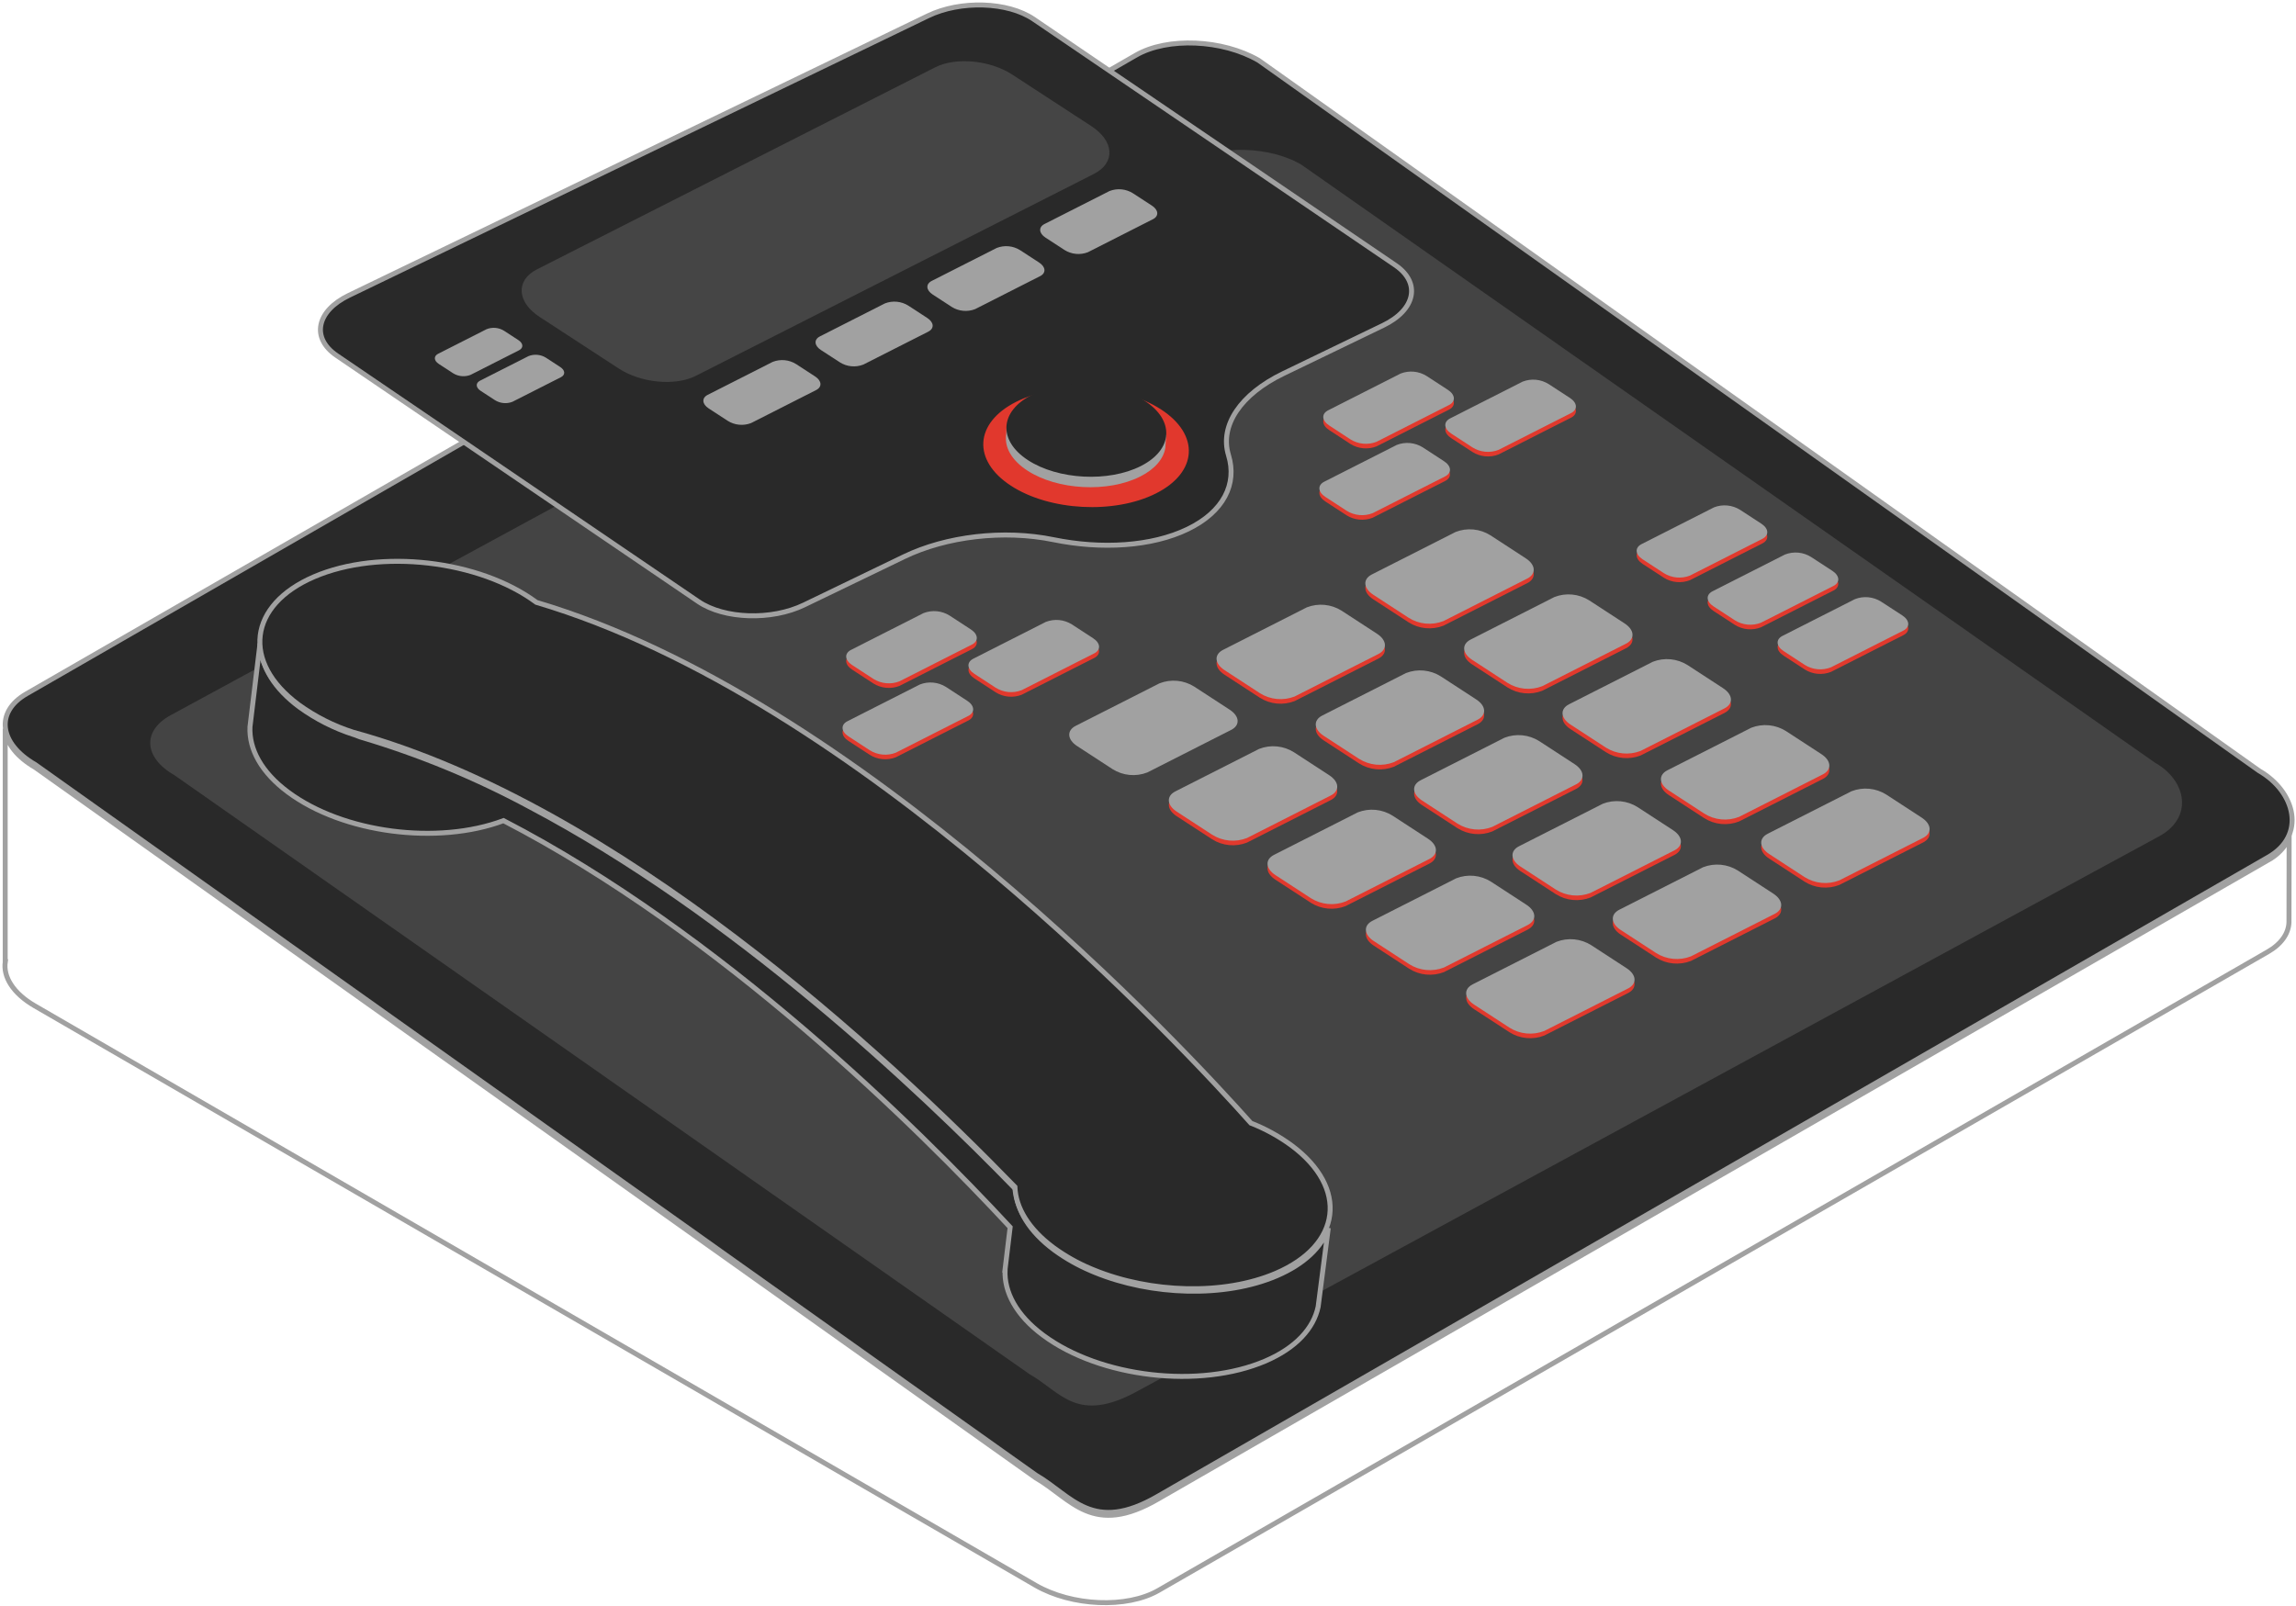 <svg width="463" height="324" viewBox="0 0 463 324" fill="none" xmlns="http://www.w3.org/2000/svg">
<path d="M461.616 169.002L461.583 186.022C461.499 188.251 460.09 190.381 457.307 191.978L233.566 320.799C227.211 324.434 216.144 323.968 208.829 319.742L7.035 202.889C2.626 200.342 0.599 197.004 1.065 193.969H1.049V147.456H1.116C1.451 150.021 3.464 152.671 7.102 154.783L208.865 298.083C216.176 302.309 220.265 310.073 233.58 302.309L457.328 173.496C459.215 172.513 460.723 170.933 461.616 169.002Z" stroke="#A1A1A1" stroke-miterlimit="10"/>
<path d="M435.447 163.767L233.036 280.294C220.991 287.314 217.595 280.822 211.236 277.431L36.513 161.349C30.152 157.959 29.647 152.536 35.382 149.233L237.794 32.71C243.527 29.41 253.334 29.48 259.694 32.868L434.413 148.95C440.774 152.339 442.48 159.799 435.444 163.767" fill="#292929"/>
<path d="M457.337 172.916L233.58 301.734C220.268 309.493 216.18 301.734 208.868 297.506L7.094 154.202C-0.217 149.97 -1.006 143.58 5.34 139.93L229.09 11.117C235.431 7.467 246.498 7.94 253.807 12.174L455.584 155.481C462.895 159.712 465.119 168.542 457.337 172.921" fill="#292929"/>
<path d="M457.337 172.916L233.58 301.734C220.268 309.493 216.18 301.734 208.868 297.506L7.094 154.202C-0.217 149.97 -1.006 143.58 5.34 139.93L229.09 11.117C235.431 7.467 246.498 7.94 253.807 12.174L455.584 155.481C462.895 159.707 465.118 168.537 457.337 172.916Z" stroke="#A1A1A1" stroke-linejoin="round"/>
<path d="M435.273 168.742L229.4 280.571C217.147 287.312 213.9 280.717 207.611 277.158L35.273 156.412C28.978 152.855 28.607 147.405 34.439 144.234L240.318 32.408C246.15 29.24 255.982 29.554 262.276 33.108L434.611 153.858C440.905 157.414 442.431 164.937 435.276 168.743" fill="#444444"/>
<path d="M195.992 130.928L181.378 138.344C180.523 138.678 179.601 138.807 178.686 138.72C177.772 138.633 176.891 138.333 176.113 137.844L171.842 135.059C170.327 134.074 170.231 132.701 171.627 131.993L186.237 124.58C187.094 124.247 188.016 124.119 188.931 124.207C189.845 124.295 190.726 124.596 191.503 125.086L195.774 127.87C197.289 128.855 197.384 130.228 195.988 130.936" fill="#E1392D"/>
<path d="M316.8 84.245L302.19 91.658C301.334 91.992 300.412 92.121 299.498 92.034C298.583 91.947 297.702 91.647 296.925 91.158L292.653 88.373C291.14 87.388 291.043 86.014 292.439 85.307L307.049 77.895C307.905 77.562 308.827 77.434 309.742 77.522C310.656 77.609 311.538 77.911 312.315 78.401L316.586 81.185C318.101 82.17 318.196 83.545 316.8 84.251" fill="#E1392D"/>
<path d="M383.812 128.112L369.202 135.525C368.347 135.859 367.425 135.988 366.511 135.901C365.596 135.814 364.715 135.514 363.937 135.025L359.669 132.239C358.154 131.254 358.059 129.88 359.455 129.173L374.065 121.76C374.922 121.427 375.844 121.3 376.758 121.387C377.672 121.475 378.553 121.776 379.33 122.266L383.603 125.043C385.118 126.028 385.213 127.401 383.817 128.109" fill="#E1392D"/>
<path d="M369.709 119.111L355.099 126.524C354.244 126.858 353.322 126.987 352.407 126.9C351.493 126.813 350.612 126.513 349.834 126.024L345.562 123.239C344.049 122.254 343.952 120.88 345.348 120.173L359.958 112.76C360.815 112.427 361.737 112.3 362.651 112.387C363.566 112.475 364.447 112.776 365.224 113.266L369.495 116.05C371.009 117.035 371.105 118.408 369.709 119.116" fill="#E1392D"/>
<path d="M355.391 109.603L340.781 117.017C339.926 117.351 339.004 117.479 338.09 117.392C337.175 117.306 336.294 117.006 335.516 116.517L331.244 113.732C329.731 112.745 329.634 111.371 331.03 110.666L345.64 103.25C346.497 102.917 347.419 102.789 348.334 102.877C349.248 102.964 350.13 103.266 350.906 103.756L355.177 106.54C356.691 107.524 356.787 108.896 355.391 109.603Z" fill="#E1392D"/>
<path d="M291.409 97.014L276.799 104.425C275.944 104.759 275.022 104.888 274.107 104.801C273.193 104.714 272.312 104.414 271.534 103.925L267.262 101.14C265.748 100.155 265.652 98.781 267.048 98.074L281.658 90.667C282.514 90.333 283.436 90.204 284.351 90.291C285.265 90.377 286.147 90.678 286.924 91.167L291.195 93.952C292.71 94.937 292.805 96.311 291.409 97.018" fill="#E1392D"/>
<path d="M292.186 82.621L277.576 90.034C276.72 90.368 275.798 90.497 274.884 90.41C273.969 90.323 273.088 90.023 272.31 89.534L268.044 86.745C266.531 85.76 266.435 84.386 267.831 83.679L282.441 76.266C283.297 75.933 284.22 75.805 285.134 75.893C286.049 75.981 286.93 76.282 287.707 76.772L291.977 79.556C293.493 80.541 293.587 81.915 292.192 82.622" fill="#E1392D"/>
<path d="M220.644 132.708L206.034 140.122C205.179 140.456 204.257 140.585 203.342 140.498C202.428 140.411 201.547 140.111 200.769 139.622L196.497 136.837C194.984 135.852 194.887 134.479 196.283 133.771L210.893 126.357C211.75 126.024 212.672 125.896 213.587 125.984C214.501 126.072 215.382 126.373 216.159 126.863L220.43 129.647C221.945 130.632 222.04 132.006 220.644 132.713" fill="#E1392D"/>
<path d="M195.256 145.321L180.646 152.735C179.791 153.069 178.869 153.198 177.954 153.111C177.04 153.024 176.159 152.724 175.381 152.235L171.109 149.45C169.596 148.465 169.499 147.092 170.895 146.384L185.505 138.972C186.361 138.639 187.284 138.511 188.198 138.599C189.113 138.686 189.994 138.988 190.771 139.478L195.042 142.262C196.557 143.247 196.652 144.621 195.256 145.328" fill="#E1392D"/>
<path d="M277.966 132.83L261.075 141.399C259.934 141.845 258.704 142.016 257.484 141.899C256.265 141.782 255.09 141.381 254.055 140.726L246.929 136.082C244.91 134.769 244.782 132.935 246.641 131.991L263.526 123.422C264.667 122.977 265.897 122.805 267.116 122.923C268.336 123.04 269.51 123.442 270.546 124.097L277.676 128.741C279.695 130.053 279.823 131.888 277.962 132.832" fill="#E1392D"/>
<path d="M288.243 174.179L271.352 182.749C270.211 183.195 268.981 183.366 267.762 183.249C266.543 183.132 265.368 182.731 264.332 182.076L257.204 177.432C255.185 176.119 255.058 174.285 256.918 173.341L273.808 164.771C274.949 164.326 276.179 164.154 277.399 164.272C278.618 164.389 279.793 164.791 280.828 165.446L287.958 170.09C289.977 171.402 290.105 173.237 288.243 174.181" fill="#E1392D"/>
<path d="M327.897 130.748L311.007 139.318C309.866 139.764 308.637 139.935 307.417 139.818C306.198 139.701 305.023 139.3 303.987 138.645L296.859 134.001C294.84 132.688 294.712 130.854 296.573 129.91L313.455 121.339C314.596 120.894 315.826 120.722 317.045 120.84C318.265 120.957 319.439 121.359 320.474 122.014L327.604 126.658C329.623 127.97 329.751 129.805 327.889 130.749" fill="#E1392D"/>
<path d="M297.97 146.076L281.079 154.646C279.938 155.092 278.709 155.263 277.489 155.146C276.27 155.029 275.095 154.628 274.059 153.973L266.931 149.329C264.912 148.016 264.785 146.182 266.645 145.238L283.531 136.669C284.672 136.223 285.902 136.052 287.122 136.17C288.341 136.287 289.516 136.689 290.551 137.344L297.681 141.988C299.7 143.3 299.828 145.135 297.966 146.079" fill="#E1392D"/>
<path d="M347.735 143.804L330.844 152.371C329.703 152.817 328.474 152.988 327.254 152.871C326.035 152.754 324.86 152.353 323.824 151.698L316.694 147.054C314.675 145.741 314.549 143.907 316.409 142.963L333.299 134.393C334.441 133.947 335.671 133.776 336.89 133.894C338.109 134.011 339.284 134.413 340.319 135.068L347.449 139.712C349.468 141.024 349.596 142.859 347.734 143.803" fill="#E1392D"/>
<path d="M317.808 159.132L300.916 167.701C299.775 168.147 298.545 168.318 297.326 168.201C296.107 168.084 294.932 167.683 293.896 167.028L286.768 162.384C284.749 161.071 284.622 159.237 286.482 158.293L303.372 149.723C304.513 149.278 305.743 149.106 306.963 149.224C308.182 149.341 309.357 149.743 310.392 150.398L317.522 155.042C319.541 156.354 319.669 158.189 317.807 159.133" fill="#E1392D"/>
<path d="M328.301 200.291L311.407 208.861C310.266 209.307 309.037 209.478 307.817 209.361C306.598 209.244 305.423 208.843 304.387 208.188L297.259 203.544C295.24 202.231 295.113 200.397 296.973 199.453L313.863 190.883C315.005 190.437 316.234 190.266 317.454 190.384C318.673 190.501 319.848 190.903 320.883 191.558L328.013 196.202C330.032 197.514 330.16 199.349 328.298 200.293" fill="#E1392D"/>
<path d="M387.798 169.916L370.908 178.486C369.767 178.932 368.538 179.103 367.318 178.986C366.099 178.869 364.924 178.468 363.888 177.813L356.76 173.169C354.741 171.856 354.613 170.022 356.474 169.078L373.364 160.508C374.505 160.062 375.735 159.891 376.955 160.009C378.174 160.126 379.349 160.528 380.384 161.183L387.514 165.827C389.533 167.139 389.661 168.974 387.799 169.918" fill="#E1392D"/>
<path d="M357.871 185.243L340.981 193.813C339.84 194.259 338.61 194.43 337.39 194.313C336.171 194.196 334.996 193.795 333.961 193.14L326.833 188.496C324.814 187.183 324.686 185.349 326.547 184.405L343.437 175.835C344.578 175.389 345.808 175.218 347.027 175.336C348.247 175.453 349.421 175.855 350.457 176.51L357.587 181.154C359.606 182.466 359.734 184.301 357.872 185.245" fill="#E1392D"/>
<path d="M308.08 187.488L291.19 196.058C290.049 196.504 288.819 196.675 287.6 196.558C286.381 196.441 285.206 196.04 284.17 195.385L277.039 190.733C275.02 189.421 274.893 187.586 276.753 186.642L293.643 178.072C294.784 177.627 296.014 177.455 297.234 177.573C298.453 177.69 299.628 178.092 300.663 178.747L307.793 183.391C309.812 184.703 309.94 186.538 308.078 187.482" fill="#E1392D"/>
<path d="M367.575 157.115L350.685 165.685C349.544 166.131 348.314 166.302 347.095 166.185C345.876 166.068 344.701 165.667 343.665 165.012L336.537 160.368C334.518 159.055 334.39 157.221 336.251 156.277L353.141 147.707C354.282 147.261 355.512 147.09 356.732 147.207C357.951 147.325 359.126 147.727 360.161 148.382L367.291 153.026C369.31 154.338 369.438 156.173 367.576 157.117" fill="#E1392D"/>
<path d="M337.644 172.441L320.754 181.011C319.613 181.457 318.383 181.628 317.163 181.511C315.944 181.394 314.769 180.993 313.734 180.338L306.606 175.694C304.587 174.381 304.46 172.547 306.32 171.603L323.21 163.033C324.351 162.587 325.581 162.416 326.8 162.534C328.02 162.651 329.194 163.053 330.23 163.708L337.36 168.352C339.379 169.664 339.507 171.499 337.645 172.443" fill="#E1392D"/>
<path d="M268.341 161.378L251.451 169.948C250.31 170.394 249.081 170.565 247.861 170.448C246.642 170.331 245.467 169.93 244.431 169.275L237.303 164.631C235.284 163.318 235.156 161.484 237.017 160.54L253.907 151.97C255.048 151.524 256.278 151.353 257.498 151.471C258.717 151.588 259.892 151.99 260.927 152.645L268.057 157.289C270.076 158.601 270.204 160.436 268.342 161.38" fill="#E1392D"/>
<path d="M307.966 117.62L291.076 126.194C289.935 126.64 288.706 126.811 287.486 126.694C286.267 126.577 285.092 126.176 284.056 125.521L276.928 120.877C274.909 119.564 274.781 117.73 276.642 116.786L293.532 108.216C294.673 107.77 295.903 107.599 297.123 107.716C298.342 107.833 299.517 108.235 300.552 108.889L307.682 113.533C309.701 114.845 309.829 116.679 307.967 117.624" fill="#E1392D"/>
<path d="M195.992 130.004L181.378 137.42C180.523 137.754 179.601 137.883 178.686 137.796C177.772 137.709 176.891 137.409 176.113 136.92L171.842 134.135C170.327 133.15 170.231 131.775 171.627 131.069L186.237 123.656C187.094 123.323 188.016 123.195 188.931 123.283C189.845 123.371 190.726 123.672 191.503 124.162L195.774 126.946C197.289 127.931 197.384 129.305 195.988 130.012" fill="#A1A1A1"/>
<path d="M316.8 83.321L302.19 90.734C301.334 91.068 300.412 91.197 299.498 91.11C298.583 91.023 297.702 90.723 296.925 90.234L292.653 87.449C291.14 86.464 291.043 85.09 292.439 84.383L307.048 76.97C307.904 76.637 308.826 76.509 309.741 76.597C310.656 76.684 311.537 76.986 312.314 77.476L316.585 80.26C318.1 81.245 318.195 82.618 316.799 83.326" fill="#A1A1A1"/>
<path d="M383.812 127.187L369.202 134.6C368.347 134.934 367.425 135.063 366.511 134.976C365.596 134.889 364.715 134.589 363.937 134.1L359.669 131.314C358.154 130.329 358.059 128.955 359.455 128.248L374.065 120.835C374.922 120.502 375.844 120.375 376.758 120.462C377.672 120.55 378.553 120.851 379.33 121.341L383.603 124.119C385.118 125.104 385.213 126.478 383.817 127.185" fill="#A1A1A1"/>
<path d="M369.709 118.188L355.099 125.601C354.244 125.935 353.322 126.064 352.407 125.977C351.493 125.89 350.612 125.59 349.834 125.101L345.562 122.316C344.049 121.331 343.952 119.958 345.348 119.25L359.958 111.837C360.815 111.504 361.737 111.377 362.651 111.464C363.566 111.552 364.447 111.853 365.224 112.343L369.495 115.127C371.009 116.112 371.105 117.485 369.709 118.193" fill="#A1A1A1"/>
<path d="M355.391 108.68L340.781 116.094C339.926 116.428 339.004 116.556 338.09 116.469C337.175 116.383 336.294 116.083 335.516 115.594L331.244 112.809C329.731 111.822 329.634 110.448 331.03 109.743L345.64 102.327C346.497 101.994 347.419 101.866 348.334 101.954C349.248 102.041 350.13 102.343 350.906 102.833L355.177 105.617C356.691 106.601 356.787 107.973 355.391 108.68Z" fill="#A1A1A1"/>
<path d="M291.409 96.091L276.799 103.502C275.944 103.836 275.022 103.965 274.107 103.878C273.193 103.791 272.312 103.491 271.534 103.002L267.262 100.217C265.748 99.232 265.652 97.858 267.048 97.151L281.659 89.738C282.515 89.404 283.437 89.275 284.352 89.362C285.266 89.449 286.148 89.749 286.925 90.238L291.196 93.023C292.711 94.008 292.806 95.381 291.41 96.089" fill="#A1A1A1"/>
<path d="M292.186 81.697L277.577 89.111C276.721 89.445 275.799 89.574 274.885 89.487C273.97 89.4 273.089 89.1 272.311 88.611L268.044 85.82C266.531 84.835 266.435 83.46 267.831 82.754L282.441 75.341C283.297 75.008 284.22 74.88 285.134 74.968C286.049 75.056 286.93 75.357 287.707 75.847L291.977 78.631C293.493 79.616 293.587 80.99 292.192 81.697" fill="#A1A1A1"/>
<path d="M220.644 131.784L206.034 139.198C205.179 139.532 204.257 139.661 203.342 139.574C202.428 139.487 201.547 139.187 200.769 138.698L196.497 135.913C194.984 134.928 194.887 133.553 196.283 132.847L210.893 125.434C211.75 125.101 212.672 124.973 213.587 125.061C214.501 125.149 215.382 125.45 216.159 125.94L220.43 128.724C221.945 129.709 222.04 131.082 220.644 131.79" fill="#A1A1A1"/>
<path d="M195.256 144.398L180.646 151.812C179.791 152.146 178.869 152.275 177.954 152.188C177.04 152.101 176.159 151.801 175.381 151.312L171.109 148.527C169.596 147.542 169.499 146.169 170.895 145.461L185.505 138.049C186.361 137.716 187.284 137.588 188.198 137.676C189.113 137.763 189.994 138.065 190.771 138.555L195.042 141.339C196.557 142.324 196.652 143.697 195.256 144.405" fill="#A1A1A1"/>
<path d="M277.966 131.906L261.075 140.475C259.934 140.921 258.704 141.092 257.484 140.975C256.265 140.858 255.09 140.457 254.055 139.802L246.929 135.158C244.91 133.845 244.782 132.011 246.641 131.067L263.526 122.498C264.667 122.052 265.897 121.881 267.116 121.999C268.336 122.116 269.51 122.518 270.546 123.173L277.676 127.817C279.695 129.129 279.823 130.964 277.962 131.908" fill="#A1A1A1"/>
<path d="M288.243 173.25L271.352 181.82C270.211 182.266 268.981 182.437 267.762 182.32C266.543 182.203 265.368 181.802 264.332 181.147L257.204 176.503C255.185 175.19 255.058 173.356 256.918 172.412L273.808 163.842C274.949 163.396 276.179 163.225 277.399 163.343C278.618 163.46 279.793 163.862 280.828 164.517L287.958 169.161C289.977 170.473 290.105 172.308 288.243 173.252" fill="#A1A1A1"/>
<path d="M327.897 129.824L311.007 138.394C309.866 138.84 308.637 139.011 307.417 138.894C306.198 138.777 305.023 138.376 303.987 137.721L296.859 133.077C294.84 131.764 294.712 129.93 296.573 128.986L313.455 120.415C314.596 119.97 315.826 119.798 317.045 119.916C318.265 120.033 319.439 120.435 320.474 121.09L327.604 125.734C329.623 127.046 329.751 128.881 327.889 129.825" fill="#A1A1A1"/>
<path d="M297.97 145.152L281.079 153.722C279.938 154.168 278.709 154.339 277.489 154.222C276.27 154.105 275.095 153.704 274.059 153.049L266.931 148.405C264.912 147.092 264.785 145.258 266.645 144.314L283.531 135.745C284.672 135.3 285.902 135.128 287.122 135.246C288.341 135.363 289.516 135.765 290.551 136.42L297.681 141.064C299.7 142.376 299.828 144.211 297.966 145.155" fill="#A1A1A1"/>
<path d="M347.735 142.88L330.845 151.45C329.704 151.896 328.475 152.067 327.255 151.95C326.036 151.833 324.861 151.432 323.825 150.777L316.695 146.133C314.676 144.82 314.55 142.986 316.41 142.042L333.3 133.472C334.442 133.026 335.671 132.855 336.891 132.973C338.11 133.09 339.285 133.492 340.32 134.147L347.45 138.791C349.469 140.103 349.597 141.938 347.735 142.882" fill="#A1A1A1"/>
<path d="M317.808 158.207L300.916 166.777C299.775 167.223 298.545 167.394 297.326 167.277C296.107 167.16 294.932 166.759 293.896 166.104L286.768 161.46C284.749 160.147 284.622 158.313 286.482 157.369L303.372 148.799C304.513 148.353 305.743 148.182 306.963 148.3C308.182 148.417 309.357 148.819 310.392 149.474L317.522 154.118C319.541 155.43 319.669 157.265 317.807 158.209" fill="#A1A1A1"/>
<path d="M328.301 199.368L311.407 207.938C310.266 208.384 309.037 208.555 307.817 208.438C306.598 208.321 305.423 207.92 304.387 207.265L297.259 202.621C295.24 201.308 295.113 199.474 296.973 198.53L313.863 189.96C315.005 189.514 316.234 189.343 317.454 189.461C318.673 189.578 319.848 189.98 320.883 190.635L328.013 195.279C330.032 196.591 330.16 198.426 328.298 199.37" fill="#A1A1A1"/>
<path d="M387.798 168.994L370.908 177.564C369.767 178.01 368.538 178.181 367.318 178.064C366.099 177.947 364.924 177.546 363.888 176.891L356.76 172.247C354.741 170.934 354.613 169.1 356.474 168.156L373.364 159.586C374.505 159.14 375.735 158.969 376.955 159.087C378.174 159.204 379.349 159.606 380.384 160.261L387.514 164.905C389.533 166.217 389.661 168.052 387.799 168.996" fill="#A1A1A1"/>
<path d="M357.871 184.319L340.981 192.889C339.84 193.335 338.61 193.506 337.39 193.389C336.171 193.272 334.996 192.871 333.961 192.216L326.833 187.572C324.814 186.259 324.686 184.425 326.547 183.481L343.437 174.911C344.578 174.466 345.808 174.294 347.027 174.412C348.247 174.529 349.421 174.931 350.457 175.586L357.587 180.23C359.606 181.542 359.734 183.377 357.872 184.321" fill="#A1A1A1"/>
<path d="M308.08 186.564L291.19 195.134C290.049 195.58 288.819 195.751 287.6 195.634C286.381 195.517 285.206 195.116 284.17 194.461L277.039 189.809C275.02 188.497 274.893 186.662 276.753 185.718L293.643 177.148C294.784 176.702 296.014 176.531 297.234 176.649C298.453 176.766 299.628 177.168 300.663 177.823L307.793 182.467C309.812 183.779 309.94 185.614 308.078 186.558" fill="#A1A1A1"/>
<path d="M367.575 156.19L350.685 164.76C349.544 165.206 348.314 165.377 347.095 165.26C345.876 165.143 344.701 164.742 343.665 164.087L336.537 159.443C334.518 158.13 334.39 156.296 336.251 155.352L353.141 146.782C354.282 146.336 355.512 146.165 356.732 146.283C357.951 146.4 359.126 146.802 360.161 147.457L367.291 152.101C369.31 153.413 369.438 155.248 367.576 156.192" fill="#A1A1A1"/>
<path d="M337.644 171.517L320.754 180.087C319.613 180.533 318.383 180.704 317.163 180.587C315.944 180.47 314.769 180.069 313.734 179.414L306.606 174.77C304.587 173.457 304.46 171.623 306.32 170.679L323.21 162.109C324.351 161.664 325.581 161.492 326.8 161.61C328.02 161.727 329.194 162.129 330.23 162.784L337.36 167.428C339.379 168.74 339.507 170.575 337.645 171.519" fill="#A1A1A1"/>
<path d="M268.341 160.453L251.451 169.023C250.31 169.469 249.081 169.64 247.861 169.523C246.642 169.406 245.467 169.005 244.431 168.35L237.303 163.706C235.284 162.393 235.156 160.559 237.017 159.615L253.907 151.045C255.048 150.599 256.278 150.428 257.498 150.546C258.717 150.663 259.892 151.065 260.927 151.72L268.057 156.364C270.076 157.676 270.204 159.511 268.342 160.455" fill="#A1A1A1"/>
<path d="M307.966 116.696L291.076 125.27C289.935 125.716 288.706 125.887 287.486 125.77C286.267 125.653 285.092 125.252 284.056 124.597L276.928 119.953C274.909 118.64 274.781 116.806 276.642 115.862L293.532 107.292C294.673 106.846 295.903 106.675 297.123 106.792C298.342 106.909 299.517 107.311 300.552 107.965L307.682 112.609C309.701 113.921 309.829 115.755 307.967 116.7" fill="#A1A1A1"/>
<path d="M248.255 147.223L231.366 155.796C230.225 156.242 228.996 156.413 227.776 156.296C226.557 156.179 225.382 155.778 224.346 155.123L217.218 150.479C215.199 149.166 215.071 147.332 216.932 146.388L233.822 137.818C234.963 137.373 236.193 137.201 237.413 137.319C238.632 137.436 239.807 137.838 240.842 138.493L247.972 143.137C249.991 144.449 250.119 146.284 248.257 147.228" fill="#A1A1A1"/>
<path d="M257.469 257.314C246.969 261.808 232.201 261.304 220.8 256.643C220.565 256.559 220.347 256.458 220.113 256.358C220.044 256.325 219.996 256.308 219.928 256.274C217.344 255.178 214.895 253.789 212.628 252.134C207.58 248.399 205.016 244.086 204.848 239.926V239.877C184.748 219.169 147.586 184.277 106.976 162.813C96.043 156.907 84.525 152.153 72.609 148.628C72.173 148.494 71.838 148.293 71.398 148.175C67.454 146.915 63.735 145.035 60.381 142.606C55.333 138.871 52.769 134.529 52.601 130.385C52.45 130.368 52.367 130.351 52.367 130.351L50.407 146.619C50.207 151.061 52.67 155.757 58.107 159.78C69.207 168.028 88.273 170.48 101.535 165.513C145.416 188.235 184.954 227.319 203.699 247.523L202.66 256.159H202.676C202.476 260.585 204.924 265.28 210.356 269.305C221.856 277.857 241.945 280.188 255.21 274.486C261.398 271.82 264.902 267.88 265.81 263.569L267.856 247.674C266.566 251.493 263.064 254.918 257.478 257.313" fill="#292929"/>
<path d="M257.469 257.314C246.969 261.808 232.201 261.304 220.8 256.643C220.565 256.559 220.347 256.458 220.113 256.358C220.044 256.325 219.996 256.308 219.928 256.274C217.345 255.178 214.895 253.789 212.628 252.134C207.58 248.399 205.016 244.086 204.848 239.926V239.877C184.748 219.169 147.586 184.277 106.976 162.813C96.043 156.907 84.525 152.153 72.609 148.628C72.173 148.494 71.838 148.293 71.398 148.175C67.454 146.915 63.735 145.035 60.381 142.606C55.333 138.871 52.769 134.529 52.601 130.385C52.45 130.368 52.367 130.351 52.367 130.351L50.407 146.619C50.207 151.061 52.67 155.757 58.107 159.78C69.207 168.028 88.273 170.48 101.535 165.513C145.416 188.235 184.954 227.319 203.699 247.523L202.66 256.159H202.676C202.476 260.585 204.924 265.28 210.356 269.305C221.856 277.857 241.945 280.188 255.21 274.486C261.398 271.82 264.902 267.88 265.81 263.569L267.856 247.674C266.557 251.494 263.056 254.919 257.469 257.314Z" stroke="#A1A1A1" stroke-miterlimit="10"/>
<path d="M260.447 231.03C257.922 229.177 255.165 227.661 252.247 226.52C238.947 211.577 173.338 140.802 108.163 121.489C96.663 112.955 76.59 110.64 63.343 116.325C50.096 122.025 48.671 133.563 60.19 142.113C63.544 144.541 67.263 146.42 71.207 147.68L71.274 147.697C124.713 162.383 178.754 212.705 204.661 239.382C204.811 243.556 207.378 247.882 212.441 251.638C214.763 253.332 217.273 254.75 219.922 255.864C220.157 255.964 220.375 256.064 220.61 256.149C232.01 260.811 246.784 261.313 257.279 256.82C270.539 251.135 271.962 239.6 260.445 231.031" fill="#292929"/>
<path d="M260.447 231.03C257.922 229.177 255.165 227.661 252.247 226.52C238.947 211.577 173.338 140.802 108.163 121.489C96.663 112.955 76.59 110.64 63.343 116.325C50.096 122.025 48.671 133.563 60.19 142.113C63.544 144.541 67.263 146.42 71.207 147.68L71.274 147.697C124.713 162.383 178.754 212.705 204.661 239.382C204.811 243.556 207.378 247.882 212.441 251.638C214.763 253.332 217.273 254.75 219.922 255.864C220.157 255.964 220.375 256.064 220.61 256.149C232.01 260.811 246.784 261.313 257.279 256.82C270.541 251.134 271.964 239.599 260.447 231.03Z" stroke="#A1A1A1" stroke-miterlimit="10"/>
<path d="M187.132 3.192L70.364 59.57C63.8 62.737 62.697 68.178 67.907 71.719L140.841 121.337C146.048 124.878 155.588 125.18 162.141 122.013L182.296 112.283C190.834 108.16 202.404 106.792 212.449 108.85C222.081 110.824 232.227 110.243 239.501 106.729C246.775 103.215 249.501 97.585 247.736 91.81C245.9 85.788 250.218 79.485 258.755 75.362L278.908 65.631C285.471 62.462 286.569 57.023 281.364 53.482L208.432 3.865C203.232 0.326 193.691 0.023 187.132 3.192Z" fill="#292929"/>
<path d="M187.132 3.192L70.364 59.57C63.8 62.737 62.697 68.178 67.907 71.719L140.841 121.337C146.048 124.878 155.588 125.18 162.141 122.013L182.296 112.283C190.834 108.16 202.405 106.792 212.449 108.85C222.081 110.824 232.227 110.243 239.501 106.729C246.775 103.215 249.501 97.585 247.736 91.81C245.9 85.788 250.218 79.485 258.755 75.362L278.908 65.631C285.471 62.462 286.569 57.023 281.364 53.482L208.432 3.865C203.232 0.326 193.691 0.023 187.132 3.192Z" stroke="#A1A1A1" stroke-miterlimit="10"/>
<path d="M164.563 78.679L151.463 85.326C150.695 85.625 149.868 85.74 149.049 85.661C148.229 85.582 147.439 85.313 146.743 84.873L142.914 82.38C141.557 81.497 141.472 80.259 142.723 79.63L155.823 72.985C156.59 72.686 157.417 72.57 158.237 72.648C159.058 72.727 159.848 72.997 160.545 73.436L164.374 75.929C165.731 76.813 165.816 78.05 164.565 78.679" fill="#A1A1A1"/>
<path d="M187.192 66.893L174.092 73.533C173.324 73.833 172.498 73.948 171.678 73.87C170.858 73.791 170.068 73.522 169.372 73.082L165.539 70.593C164.182 69.709 164.097 68.472 165.348 67.843L178.448 61.192C179.215 60.894 180.042 60.779 180.862 60.858C181.682 60.937 182.473 61.206 183.17 61.645L186.999 64.139C188.356 65.023 188.441 66.259 187.19 66.888" fill="#A1A1A1"/>
<path d="M209.733 55.699L196.633 62.35C195.865 62.649 195.038 62.763 194.219 62.685C193.399 62.606 192.609 62.336 191.913 61.897L188.084 59.404C186.727 58.52 186.642 57.283 187.893 56.654L200.993 50.009C201.76 49.709 202.587 49.594 203.407 49.672C204.227 49.751 205.018 50.021 205.715 50.46L209.544 52.953C210.901 53.836 210.986 55.074 209.735 55.703" fill="#A1A1A1"/>
<path d="M232.48 44.219L219.38 50.87C218.612 51.169 217.785 51.283 216.966 51.205C216.146 51.126 215.356 50.856 214.66 50.417L210.831 47.924C209.474 47.04 209.389 45.803 210.64 45.174L223.74 38.529C224.507 38.229 225.334 38.114 226.154 38.192C226.975 38.271 227.765 38.541 228.462 38.98L232.291 41.473C233.648 42.357 233.733 43.594 232.482 44.223" fill="#A1A1A1"/>
<path d="M104.671 70.646L94.885 75.61C94.311 75.834 93.694 75.92 93.081 75.861C92.469 75.803 91.878 75.602 91.358 75.274L88.494 73.407C87.479 72.747 87.416 71.828 88.352 71.353L98.137 66.387C98.71 66.164 99.327 66.078 99.94 66.136C100.552 66.195 101.142 66.396 101.663 66.724L104.527 68.59C105.542 69.25 105.603 70.169 104.669 70.644" fill="#A1A1A1"/>
<path d="M113.116 76.076L103.33 81.04C102.756 81.264 102.139 81.35 101.526 81.291C100.914 81.233 100.323 81.032 99.802 80.704L96.939 78.838C95.924 78.178 95.862 77.259 96.796 76.784L106.583 71.819C107.156 71.596 107.773 71.51 108.386 71.568C108.998 71.627 109.588 71.828 110.109 72.156L112.973 74.022C113.988 74.682 114.051 75.601 113.116 76.076Z" fill="#A1A1A1"/>
<path d="M234.16 82.597C241.97 87.688 241.52 95.257 233.15 99.497C224.78 103.737 211.671 103.056 203.859 97.966C196.047 92.876 196.5 85.306 204.869 81.066C213.238 76.826 226.348 77.509 234.159 82.599" fill="#E1382D"/>
<path d="M235.159 87.661L234.765 87.646C233.985 85.676 232.566 84.024 230.734 82.957C224.659 78.997 214.459 78.463 207.953 81.765C205.916 82.66 204.261 84.248 203.282 86.246L202.967 86.221L202.917 87.3C202.914 87.442 202.902 87.584 202.882 87.724C202.563 90.218 203.976 92.83 207.172 94.91C213.245 98.871 223.445 99.405 229.952 96.103C232.952 94.582 234.637 92.511 235 90.335L235.159 87.661Z" fill="#A1A1A1"/>
<path d="M230.848 80.847C236.923 84.808 236.575 90.693 230.064 93.995C223.553 97.297 213.357 96.766 207.284 92.802C201.211 88.838 201.557 82.956 208.068 79.654C214.579 76.352 224.773 76.882 230.848 80.847Z" fill="#292929"/>
<path d="M220.411 34.608L140.092 75.358C136.111 77.378 129.381 76.733 125.064 73.918L109.12 63.525C104.801 60.71 104.527 56.79 108.507 54.769L188.822 14.021C192.804 12.002 199.537 12.645 203.851 15.46L219.797 25.853C224.114 28.668 224.387 32.587 220.402 34.608" fill="#454545"/>
<path d="M220.411 34.608L140.092 75.358C136.111 77.378 129.381 76.733 125.064 73.918L109.12 63.525C104.801 60.71 104.527 56.79 108.507 54.769L188.822 14.021C192.804 12.002 199.537 12.645 203.851 15.46L219.797 25.853C224.114 28.668 224.387 32.587 220.402 34.608" stroke="#454545" stroke-miterlimit="10"/>
</svg>
